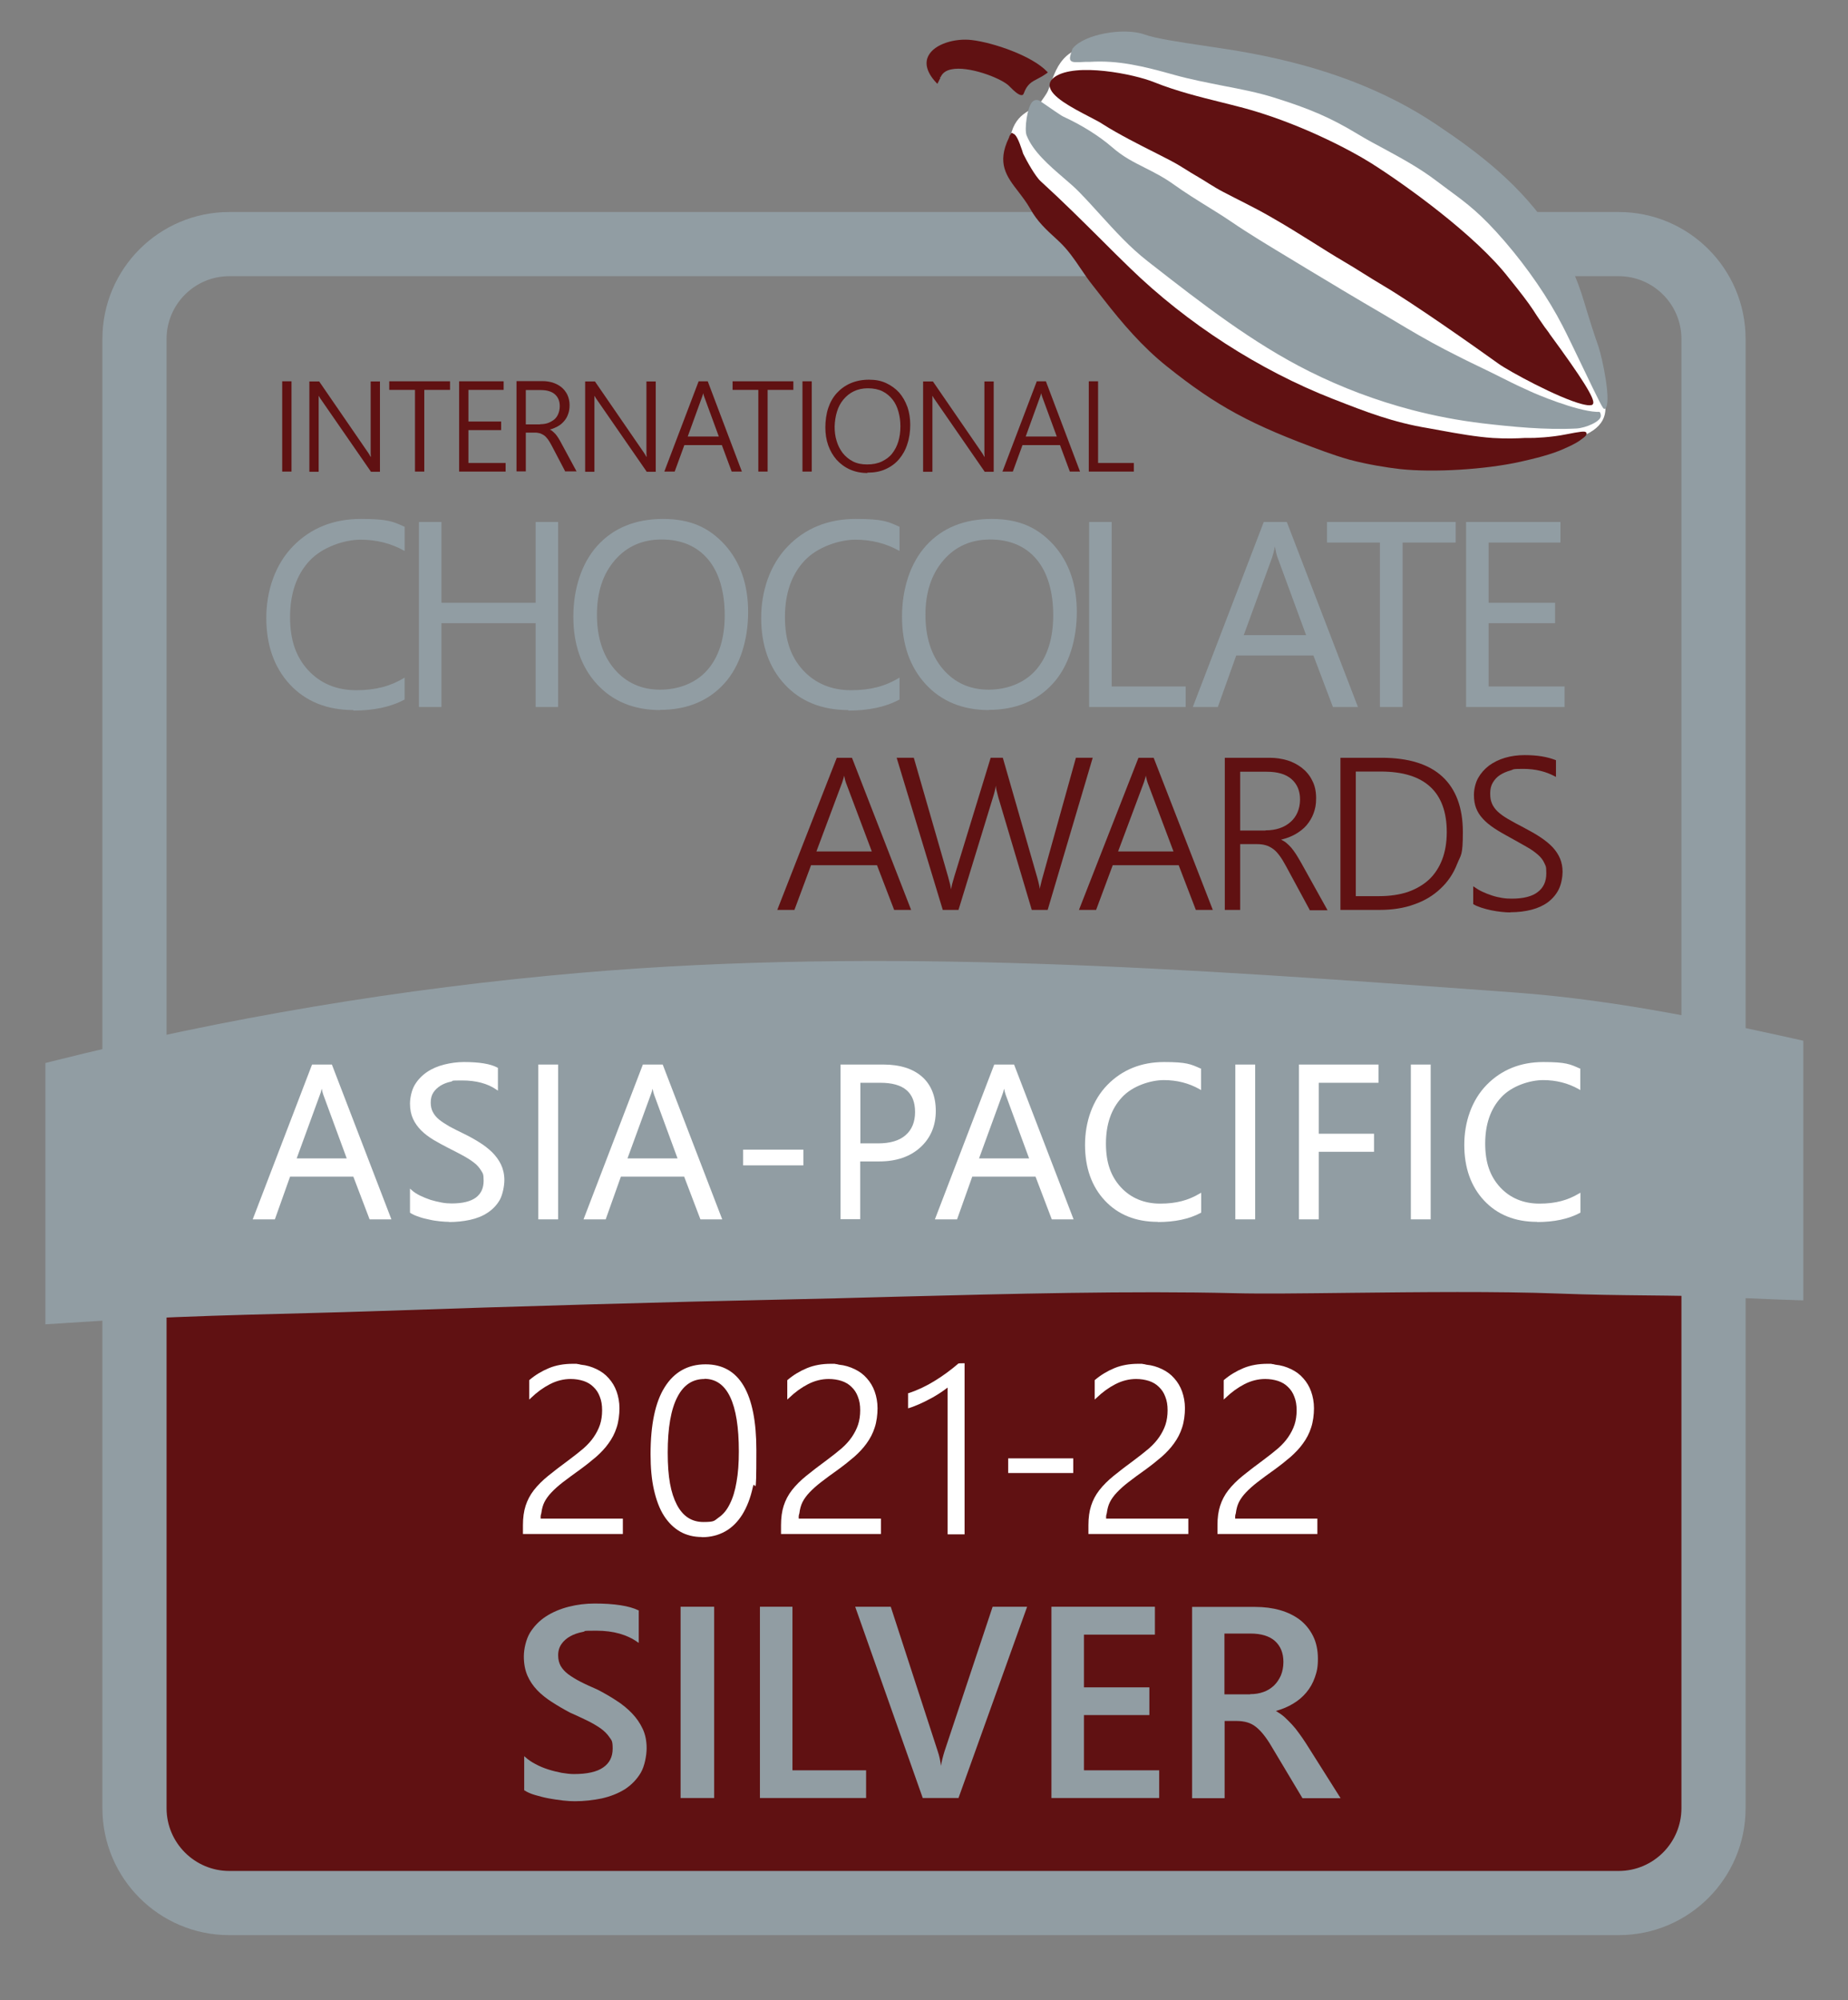 <svg viewBox="0 0 1034 1118.9" version="1.1" xmlns:xlink="http://www.w3.org/1999/xlink" xmlns="http://www.w3.org/2000/svg" id="Layer_1">
  
  <rect x="0" y="0" width="1034" height="1118.9" fill="#808080" stroke="none"/>
  
  <defs>
    <style>
      .st0 {
        fill: none;
      }

      .st1 {
        clip-path: url(#clippath-1);
      }

      .st2 {
        clip-path: url(#clippath-3);
      }

      .st3 {
        clip-path: url(#clippath-4);
      }

      .st4 {
        clip-path: url(#clippath-2);
      }

      .st5 {
        fill: #fff;
      }

      .st6 {
        fill: #601112;
      }

      .st7 {
        clip-path: url(#clippath);
      }

      .st8 {
        fill: #919da3;
      }
    </style>
    <clipPath id="clippath">
      <rect height="1118.9" width="1034" y="0" class="st0"></rect>
    </clipPath>
    <clipPath id="clippath-1">
      <rect height="225.3" width="983.6" y="526.7" x="25.4" class="st0"></rect>
    </clipPath>
    <clipPath id="clippath-2">
      <rect height="1118.9" width="1034" y="0" class="st0"></rect>
    </clipPath>
    <clipPath id="clippath-3">
      <rect height="1118.9" width="1034" y="0" class="st0"></rect>
    </clipPath>
    <clipPath id="clippath-4">
      <rect height="1118.9" width="1034" y="0" class="st0"></rect>
    </clipPath>
  </defs>
  <rect height="334.4" width="861" y="718.4" x="85.9" class="st6"></rect>
  <g class="st7">
    <path d="M905.7,154.5c19.3,0,35.1,15.7,35.1,35.1v821.9c0,19.3-15.7,35.1-35.1,35.1H128.3c-19.3,0-35.1-15.7-35.1-35.1V189.6c0-19.3,15.7-35.1,35.1-35.1h777.4ZM905.7,118.6H128.3c-39.2,0-71,31.8-71,71v821.9c0,39.2,31.8,71,71,71h777.4c39.2,0,71-31.8,71-71V189.6c0-39.2-31.8-71-71-71" class="st8"></path>
  </g>
  <g class="st1">
    <path d="M-441.3,803.6c.9,1.9,4.1,3.8,4.1,3.8,1.5,1,2.1.9,2.5.9.6,0,1.3-.1,2.1-.5l6.5-2.7c52.6-22.8,170.2-38.6,185.2-40.1,17.1-1.7,35.8-4.2,55.1-5.9,44.5-3.8,87.5-7.5,126-11.5,24.8-2.6,52.5-4.4,77.6-6.3l37.6-2.4c60.4-3.5,109.5-3.9,152.7-5.4,84.5-2.9,169.8-5.3,228.2-6.5,20.4-.4,42-1,64.3-1.6,65.3-1.7,132.8-3.4,190.1-2,15.4.4,38.4.1,65-.2,38.4-.4,82-.9,116.3.4,35.5,1.4,65.2.7,92.4,2,37.4,1.8,73.3,3.2,108.7,1.7,45-1.9,93.3-3.4,147.8-9.7,7.4-.8,43.8.2,61.3.7,15.5.4,16.1.4,17.6.3,6.3-.7,11.5-4.1,14-9.1,7.7-15.5-11.7-60-24.1-67.8-34.5-21.9-90.5-28.2-139.9-33.9-20.3-2.3-39.6-4.5-55.8-7.6-26.3-5-52.2-10.7-77.2-16.3-53.8-12-109.5-24.3-169.2-28.7l-13.5-1c-166.4-12.1-338.5-24.7-509.5-10-99.7,8.6-198.7,25.2-295.9,49.6-63.7,16-126.7,35.3-188.7,58-75.4,27.5-162.5,61-236.9,100-21.6,11.4-52,40.9-44.8,51" class="st8"></path>
  </g>
  <g class="st4">
    <path d="M500.3,509l-9.6-25h-36.9l-9.3,25h-9.6l33.3-85.1h8.5l33.1,85.1h-9.6ZM487.8,476.3l-14-37.2c-.3-.7-.6-1.6-.9-2.6-.2-.8-.4-1.6-.6-2.6-.2.9-.4,1.8-.7,2.6-.3,1-.6,1.9-.9,2.6l-13.9,37.2h31Z" class="st6"></path>
    <path d="M577.3,509l-18.7-62.9c-.4-1.5-.8-3-1.1-4.3-.1-.8-.3-1.5-.3-2.3-.3,1.9-.8,4.1-1.6,6.5l-19.3,63h-8.8l-25.8-85.1h9.6l19.2,66.6c.4,1.4.8,2.9,1.1,4.2.2.9.4,1.9.5,2.8.3-1.7.9-4.1,1.8-7l20.4-66.6h6.8l19.2,66.8c.4,1.3.7,2.7,1,3.9.2.9.4,1.8.5,2.7,0-.5.2-1,.3-1.6.2-1,.5-2.1.8-3.3l19.1-68.5h9.4l-25.2,85.1h-8.9Z" class="st6"></path>
    <path d="M669.1,509l-9.6-25h-36.9l-9.3,25h-9.6l33.3-85.1h8.5l33.1,85.1h-9.6ZM656.6,476.3l-14-37.2c-.3-.7-.6-1.6-.9-2.6-.2-.8-.4-1.6-.6-2.6-.2.9-.4,1.8-.7,2.6-.3,1-.6,1.9-.9,2.6l-13.9,37.2h31Z" class="st6"></path>
    <path d="M732.8,509l-13.2-24.4c-1.3-2.4-2.5-4.4-3.7-6-1.2-1.6-2.4-2.9-3.7-3.8-1.3-.9-2.6-1.6-4.1-2-1.4-.4-3.1-.6-4.9-.6h-9.3v36.8h-8.6v-85.1h25.3c3.3,0,6.5.5,9.6,1.4s5.8,2.4,8.2,4.2c2.4,1.9,4.4,4.2,5.8,7.1,1.5,2.8,2.2,6.1,2.2,9.9s-.5,5.8-1.4,8.4c-.9,2.5-2.3,4.8-4,6.8-1.7,2-3.9,3.6-6.3,5-2.3,1.3-5,2.3-7.9,3,1,.5,2,1,2.8,1.7,1,.8,1.9,1.7,2.9,2.8.9,1.1,1.8,2.3,2.7,3.7.9,1.4,1.8,3,2.8,4.7l14.8,26.6h-10.1ZM708.1,464.5c2.9,0,5.5-.4,7.9-1.2,2.4-.8,4.4-2,6.1-3.5,1.7-1.5,3-3.3,3.9-5.4.9-2.1,1.4-4.5,1.4-7.2,0-4.8-1.6-8.6-4.8-11.4-3.2-2.8-7.9-4.1-13.9-4.1h-14.8v32.9h14.1Z" class="st6"></path>
    <path d="M750,509v-85.1h23.1c14.9,0,26.3,3.5,33.9,10.5,7.6,7,11.5,17.4,11.5,31s-1.1,12.6-3.2,17.9c-2.1,5.4-5.2,10-9.3,13.8-4,3.8-8.9,6.8-14.7,8.8-5.7,2.1-12.2,3.1-19.4,3.1h-22.1ZM771.7,501.3c5.9,0,11.3-.8,15.9-2.3,4.6-1.6,8.6-3.9,11.9-6.9,3.2-3,5.7-6.8,7.4-11.2,1.7-4.4,2.6-9.6,2.6-15.4,0-22.5-12.4-33.9-36.9-33.9h-14v69.7h13.1Z" class="st6"></path>
    <path d="M845,510.4c-1.4,0-3-.1-4.9-.3-1.9-.2-3.8-.5-5.8-.9-1.9-.4-3.8-.9-5.6-1.5-1.8-.6-3.2-1.2-4.3-1.9h-.1v-10l.5.3c1.4,1,3,2,4.8,2.8,1.7.8,3.5,1.5,5.4,2.1,1.8.6,3.7,1,5.5,1.3,1.8.3,3.6.4,5.3.4,6.5,0,11.4-1.2,14.6-3.7,3.2-2.4,4.8-5.9,4.8-10.4s-.4-4.1-1.1-5.8c-.7-1.6-1.9-3.2-3.5-4.6-1.6-1.4-3.6-2.9-6.1-4.3-2.5-1.4-5.4-3.1-8.7-4.9-3.7-2-6.9-3.8-9.6-5.6-2.7-1.8-4.9-3.6-6.5-5.4-1.7-1.8-3-3.9-3.8-6-.8-2.1-1.2-4.6-1.2-7.4s.8-6.6,2.3-9.3c1.5-2.7,3.6-5.1,6.1-7,2.6-1.9,5.6-3.4,9-4.4,3.4-1,7.1-1.5,11-1.5,6.8,0,12.6.9,17.3,2.8h.2v9.4l-.4-.2c-5.1-2.8-11.1-4.3-17.9-4.3s-5,.3-7.2.9c-2.2.6-4.2,1.5-5.9,2.6-1.7,1.1-3,2.6-4,4.3-1,1.7-1.4,3.7-1.4,6s.3,4,1,5.6c.6,1.5,1.7,3,3.1,4.4,1.5,1.4,3.4,2.8,5.8,4.2,2.4,1.4,5.3,3,8.8,4.8,3.6,1.9,6.8,3.7,9.5,5.5,2.7,1.8,5,3.7,6.8,5.6,1.8,2,3.2,4.1,4.1,6.3.9,2.2,1.4,4.7,1.4,7.4s-.7,7-2.2,9.9c-1.4,2.8-3.5,5.2-6,7.1-2.6,1.9-5.7,3.3-9.2,4.2-3.5.9-7.4,1.4-11.7,1.4" class="st6"></path>
    <path d="M197.7,397.2c-14.7,0-26.6-4.8-35.4-14.2-8.8-9.4-13.3-22-13.3-37.3s5-29.9,14.9-40.1c9.9-10.2,22.7-15.3,37.9-15.3s18,1.4,24.4,4.3h.2v13.6l-.4-.2c-7.3-4.1-15.5-6.1-24.3-6.1s-21.3,4-28.5,11.8c-7.3,7.8-10.9,18.4-10.9,31.5s3.4,22.4,10.2,29.8c6.8,7.3,15.8,11.1,26.8,11.1s19.2-2.3,26.7-6.8l.4-.3v12.4h-.2c-7.6,4.1-17.2,6.1-28.6,6.1" class="st8"></path>
    <polygon points="299.7 395.5 299.7 348.6 247 348.6 247 395.5 234.4 395.5 234.4 292 247 292 247 337.2 299.7 337.2 299.7 292 312.3 292 312.3 395.5 299.7 395.5" class="st8"></polygon>
    <path d="M369.3,397.2c-14.6,0-26.5-4.9-35.3-14.5-8.8-9.6-13.2-22.3-13.2-37.7s4.5-29.9,13.5-39.8c9-9.9,21.3-14.9,36.7-14.9s25.8,4.9,34.5,14.4c8.7,9.6,13.1,22.3,13.1,37.7s-4.5,30.3-13.4,40c-8.9,9.8-21,14.7-35.9,14.7M370.1,301.8c-10.7,0-19.5,3.9-26.1,11.6-6.7,7.7-10,18-10,30.5s3.3,22.8,9.8,30.4c6.5,7.6,15.1,11.5,25.5,11.5s20.1-3.7,26.5-11c6.4-7.3,9.7-17.6,9.7-30.7s-3.2-24-9.4-31.3c-6.2-7.3-14.9-11-25.9-11" class="st8"></path>
    <path d="M474.6,397.2c-14.7,0-26.6-4.8-35.4-14.2-8.8-9.4-13.3-22-13.3-37.3s5-29.9,14.9-40.1c9.9-10.2,22.7-15.3,37.9-15.3s18,1.4,24.4,4.3h.2v13.6l-.4-.2c-7.3-4.1-15.5-6.1-24.3-6.1s-21.3,4-28.5,11.8c-7.3,7.8-10.9,18.4-10.9,31.5s3.4,22.4,10.2,29.8c6.8,7.3,15.8,11.1,26.8,11.1s19.2-2.3,26.7-6.8l.4-.3v12.4h-.2c-7.6,4.1-17.2,6.1-28.5,6.1" class="st8"></path>
    <path d="M553.2,397.2c-14.6,0-26.5-4.9-35.3-14.5-8.8-9.6-13.2-22.3-13.2-37.7s4.5-29.9,13.5-39.8c9-9.9,21.3-14.9,36.7-14.9s25.8,4.9,34.5,14.4c8.7,9.6,13.1,22.3,13.1,37.7s-4.5,30.3-13.4,40c-8.9,9.8-21,14.7-35.9,14.7M554,301.8c-10.7,0-19.5,3.9-26.1,11.6-6.7,7.7-10.1,18-10.1,30.5s3.3,22.8,9.8,30.4c6.5,7.6,15.1,11.5,25.5,11.5s20.1-3.7,26.5-11c6.4-7.3,9.7-17.6,9.7-30.7s-3.2-24-9.4-31.3c-6.2-7.3-14.9-11-25.9-11" class="st8"></path>
    <polygon points="609.4 395.5 609.4 292 622 292 622 384 663.4 384 663.4 395.5 609.4 395.5" class="st8"></polygon>
    <path d="M745.8,395.5l-10.9-28.8h-43.2l-10.3,28.8h-14l39.7-103.5h12.9l39.8,103.5h-14ZM730.8,355.3l-16-43.5c-.5-1.3-1-3.4-1.5-6.1-.4,2.5-1,4.6-1.5,6.1l-15.9,43.5h34.9Z" class="st8"></path>
    <polygon points="772.1 395.5 772.1 303.5 742.5 303.5 742.5 292 814.5 292 814.5 303.5 784.8 303.5 784.8 395.5 772.1 395.5" class="st8"></polygon>
    <polygon points="820.3 395.5 820.3 292 873.1 292 873.1 303.5 832.9 303.5 832.9 337.2 870.1 337.2 870.1 348.6 832.9 348.6 832.9 384 875.4 384 875.4 395.5 820.3 395.5" class="st8"></polygon>
    <rect height="50.5" width="5.2" y="213.3" x="157.9" class="st6"></rect>
    <path d="M207.5,263.8l-27.8-40.2c-.4-.5-.7-1-1-1.6-.1-.2-.3-.4-.4-.6,0,.2,0,.4,0,.7,0,.7,0,1.7,0,2.8v39h-5.2v-50.5h5.5l27.3,39.7c.4.6.8,1.2,1.1,1.8.2.3.3.5.5.8,0-.5,0-1.1-.1-1.7,0-.9,0-2,0-3.2v-37.4h5.2v50.5h-5.2Z" class="st6"></path>
    <polygon points="232.2 263.8 232.2 218.1 217.8 218.1 217.8 213.3 251.8 213.3 251.8 218.1 237.4 218.1 237.4 263.8 232.2 263.8" class="st6"></polygon>
    <polygon points="256.9 263.8 256.9 213.3 281.8 213.3 281.8 218.1 262.1 218.1 262.1 235.8 280.4 235.8 280.4 240.6 262.1 240.6 262.1 259 282.9 259 282.9 263.8 256.9 263.8" class="st6"></polygon>
    <path d="M316.3,263.8l-7.6-14.5c-.7-1.4-1.5-2.6-2.1-3.5-.7-.9-1.4-1.7-2.1-2.2-.7-.5-1.5-.9-2.3-1.2-.8-.2-1.7-.4-2.8-.4h-5.2v21.7h-5.2v-50.5h14.7c1.9,0,3.8.3,5.5.8,1.8.6,3.4,1.4,4.8,2.5,1.4,1.1,2.5,2.5,3.4,4.2.8,1.7,1.3,3.7,1.3,5.9s-.3,3.5-.8,5c-.5,1.5-1.3,2.9-2.3,4-1,1.2-2.2,2.2-3.7,3-1.3.7-2.7,1.3-4.2,1.7.5.2.9.5,1.4.9.6.5,1.1,1,1.7,1.6.5.6,1.1,1.4,1.6,2.2.5.8,1.1,1.8,1.6,2.8l8.6,15.9h-6.1ZM302.2,237.3c1.6,0,3.1-.2,4.5-.7,1.3-.5,2.5-1.2,3.5-2,1-.9,1.7-1.9,2.2-3.2.5-1.2.8-2.7.8-4.2,0-2.8-.9-5-2.7-6.6-1.8-1.6-4.5-2.4-7.9-2.4h-8.4v19.2h8Z" class="st6"></path>
    <path d="M361.8,263.8l-27.8-40.2c-.4-.5-.7-1-1-1.6-.1-.2-.3-.4-.4-.6,0,.2,0,.4,0,.7,0,.7,0,1.7,0,2.8v39h-5.2v-50.5h5.5l27.3,39.7c.4.6.8,1.2,1.1,1.8.2.3.3.5.5.8,0-.5,0-1.1-.1-1.7,0-.9,0-2,0-3.2v-37.4h5.2v50.5h-5.2Z" class="st6"></path>
    <path d="M409.4,263.8l-5.5-14.8h-21l-5.4,14.8h-5.8l19.2-50.5h5.1l19.1,50.5h-5.8ZM402.2,244.2l-8-21.8c-.2-.4-.3-1-.5-1.5,0-.3-.2-.6-.2-1,0,.3-.2.7-.3,1-.2.6-.3,1.1-.5,1.5l-7.9,21.8h17.5Z" class="st6"></path>
    <polygon points="424.3 263.8 424.3 218.1 409.9 218.1 409.9 213.3 443.9 213.3 443.9 218.1 429.5 218.1 429.5 263.8 424.3 263.8" class="st6"></polygon>
    <rect height="50.5" width="5.2" y="213.3" x="449" class="st6"></rect>
    <path d="M485.3,264.6c-3.6,0-6.9-.7-9.8-2-2.9-1.3-5.4-3.2-7.4-5.4-2-2.3-3.6-5-4.7-8.1-1.1-3.1-1.6-6.5-1.6-10s.5-7.5,1.6-10.8c1.1-3.3,2.7-6.1,4.8-8.4,2.1-2.3,4.7-4.2,7.7-5.5,3-1.3,6.5-2,10.3-2s6.8.6,9.6,1.9c2.8,1.3,5.3,3.1,7.3,5.3,2,2.3,3.5,5,4.6,8,1.1,3.1,1.6,6.5,1.6,10.1s-.5,7.4-1.6,10.6c-1,3.3-2.6,6.1-4.6,8.5-2,2.4-4.6,4.3-7.5,5.6-3,1.4-6.4,2-10.3,2M485.6,217.2c-3,0-5.6.6-7.9,1.7-2.3,1.1-4.2,2.7-5.8,4.6-1.6,1.9-2.8,4.2-3.6,6.8-.8,2.6-1.2,5.4-1.3,8.3,0,2.8.3,5.5,1.1,8,.7,2.5,1.9,4.8,3.4,6.8,1.5,1.9,3.4,3.5,5.7,4.7,2.3,1.2,5,1.7,8,1.7s5.8-.5,8.1-1.6c2.3-1.1,4.3-2.5,5.8-4.4,1.5-1.9,2.7-4.1,3.5-6.7.8-2.6,1.2-5.5,1.2-8.6s-.4-5.7-1.1-8.2c-.7-2.6-1.8-4.9-3.3-6.8-1.5-1.9-3.4-3.5-5.6-4.6s-5-1.7-8.2-1.7" class="st6"></path>
    <path d="M550.9,263.8l-27.8-40.2c-.4-.5-.7-1-1-1.6-.1-.2-.3-.4-.4-.6,0,.2,0,.4,0,.7,0,.7,0,1.7,0,2.8v39h-5.2v-50.5h5.5l27.3,39.7c.4.6.8,1.2,1.1,1.8.2.3.3.5.5.8,0-.5,0-1.1-.1-1.7,0-1,0-2,0-3.2v-37.4h5.2v50.5h-5.2Z" class="st6"></path>
    <path d="M598.6,263.8l-5.5-14.8h-21l-5.4,14.8h-5.8l19.2-50.5h5.1l19.1,50.5h-5.8ZM591.3,244.2l-8-21.8c-.2-.4-.3-1-.5-1.5,0-.3-.2-.6-.2-1,0,.3-.2.7-.3,1-.2.6-.3,1.1-.5,1.5l-7.9,21.8h17.5Z" class="st6"></path>
    <polygon points="609.2 263.8 609.2 213.3 614.4 213.3 614.4 259 634.4 259 634.4 263.8 609.2 263.8" class="st6"></polygon>
    <path d="M834.6,119.4c-33.6-37.7-82-55.3-127.6-74-31.7-12.9-45.7-17.8-85.7-20.2-28.1-1.7-30.3,14-34.9,25.5-.9,2.1-3,4.7-4.1,6.4-3.4,5-13.9,4.7-16.9,19.2-6.1,29.5,33,60.2,64.8,83.8,55.2,40.9,139.7,98.1,209.2,91.3,31.8-3.1,72.6-4.3,54.4-37.4-17.6-32-35.5-68-59.1-94.6" class="st5"></path>
    <path d="M585.9,40.1c-8.4-8.9-30.2-16.3-42.2-17.7-9-1.1-20.8,2-24.3,8.9-1.5,3-2,8.1,4.5,15l.6.6.4-.8c.4-.9.9-1.7,1.3-2.6l-.5-.3h0c0-.1.6,0,.6,0,.9-2.3,3-3.8,6-4.4,9.5-2,27,4.6,31.9,8.9,0,0,.2.2.3.3,3.7,3.8,5.9,5.4,7.3,5.2.5,0,.8-.4,1-.9,1.9-5.2,4.4-6.5,7.7-8.2,1.6-.8,3.4-1.8,5.3-3.2l.5-.4-.5-.5Z" class="st6"></path>
    <path d="M887.7,242.5c0-.3-.1-.5-.3-.7-.8-.7-3.1-.4-11.3,1.2-7.8,1.6-17.6,2.1-21.1,2-.4,0-1.1,0-2.1,0-3.4.2-9.8.5-17.6,0-9.1-.6-19.9-2.5-28.6-4.1-2.8-.5-5.4-1-7.7-1.4-19.5-3.2-34.7-9.1-52.3-16l-.8-.3c-41.2-16.1-81.6-42.1-113.8-73.4-5.4-5.2-10.6-10.4-16.1-15.9-10.4-10.3-21.1-21-33.7-32.5-3-2.7-7.8-11.3-9.7-15.2-.1-.2-.4-.9-.6-1.8-2-6-3.6-9.5-5.3-9.7l-.2-.3h-.3c-.2,0-.3,0-.5.3h0s0,0,0,.1c0,0-.1.2-.2.3-.6.6-.9,1.6-1,2h0c-6.9,14.2-1.3,21.6,5.2,30,2.3,3,4.7,6.1,6.8,9.8,3.9,7,8.8,11.5,14.5,16.7l1.7,1.6c4.8,4.5,8.5,9.9,12,15.1,2.1,3.1,4.2,6.2,6.6,9.2,2,2.6,4.1,5.2,6.1,7.8,10.5,13.5,21.8,26.7,35.3,37.5,28,22.4,47.1,32.8,88.4,47.8,4.1,1.5,8.9,3.1,13.8,4.5,10.1,2.7,20.7,4.4,28.5,5.3,18.7,2,47.5.3,67.3-4.1,7.1-1.6,17.4-4,24.7-7.4l.4-.2c2.1-.9,6-2.7,8.3-4.4l.4-.3c2.6-1.9,3.2-2.3,3.3-4" class="st6"></path>
    <path d="M895.7,232.4c0-.6-.3-1.4-.3-1.4-.2-.4-.3-.4-.3-.5-.1,0-.2-.1-.4-.1h-1.4c-11.8-.6-34.2-10.1-36.9-11.4-3.2-1.5-6.7-3-10.3-4.8-8.2-4.1-16.2-8.1-23.4-11.5-4.6-2.2-9.7-4.9-14.3-7.2l-6.9-3.7c-11-6-19.6-11.4-27.3-15.9-15.1-8.8-30.3-17.9-40.7-24.2-3.6-2.2-7.5-4.5-11.4-6.9-11.6-7-23.6-14.2-33.5-21-2.6-1.8-6.7-4.4-11.4-7.3-6.8-4.2-14.5-9-20.3-13.2-6-4.3-11.3-6.9-16.4-9.5-6.1-3.1-11.9-5.9-18.3-11.5-7.3-6.3-16.9-12.3-27.1-17-1.4-.6-7.6-5-10.7-7.1-2.7-1.9-2.8-1.9-3.1-2-1.2-.5-2.5-.3-3.5.6-3.1,2.8-4.7,15.6-3.4,18.9,3.6,9.1,12.7,16.9,20.7,23.8,3.3,2.8,6.4,5.5,8.9,8.1,4,4.1,7.9,8.4,11.7,12.6,8.1,8.9,16.4,18.1,26.4,25.9l2.3,1.8c27.8,21.7,56.5,44,88.1,59.8,18.4,9.2,37.6,16.4,57.4,21.6,13,3.4,26.2,5.9,39.5,7.5,16.3,1.9,35.3,3.8,52.7,2.9,5.1-.3,13.7-3.9,13.6-7.1" class="st8"></path>
    <path d="M866.9,186.5c-1-1.3-1.6-2.2-1.9-2.6l-.7-.9c-2.4-3.5-3.8-5.4-6.4-9.5-3-4.6-7.9-10.8-11.1-14.8-1-1.3-1.9-2.3-2.5-3.1-18.6-24.1-58.4-52.5-76.9-64.2-12.4-7.8-41.7-23.2-73.4-31.5h-.1c-3.3-.9-6.7-1.7-10.2-2.6-12.5-3.1-25.4-6.3-37.9-11.3-11.3-4.6-43.9-11.1-55.6-3-2.1,1.5-3.1,3.2-2.9,5.1.5,5.9,12.4,12.1,22,17.1,3.3,1.7,6.2,3.2,8.1,4.5,8,5.1,19.9,11.2,29.5,16,2.7,1.4,5.3,2.7,7.6,3.9,4.2,2.2,6.9,3.9,9.6,5.6,1.7,1.1,3.2,2,5.1,3.1,4.9,2.8,9.7,6.2,15.1,9,8.3,4.4,16.9,8.4,26.3,13.8,17.8,10.2,28.2,17.5,42,25.6,6.2,3.6,13.1,8.2,21.4,13.1,16.9,10,49.6,33,64.5,43.7,5.7,4.1,33.3,19.1,46.5,22.5,2.3.6,4.2.9,5.4.6.5,0,.8-.4,1-.8,1.1-2.7-6.3-14.4-24.5-39.2" class="st6"></path>
    <path d="M894.6,194.5c-2.6-7.3-5.2-15.5-8.3-25.8-3.8-13-9.9-26.3-17-37.4-17.6-27.4-41.8-45.7-65.4-61.5-28.7-19.3-63-32.4-104.6-40.1-7.9-1.5-16.8-2.8-25.5-4.1-14.1-2.1-27.4-4.1-33.4-6.3-11.9-4.2-33.9,0-40,7.6,0,.1-.2.2-.3.3l-.5,1.5c-.9,2.8-1.3,4.2-.5,5.2.9,1.1,2.9,1,8.4.7h2.3c16-1,30.1,2.5,46.9,7.2,9.6,2.7,18.8,4.4,27.7,6.2,9.9,1.9,19.3,3.7,28.5,6.6,19.9,6.2,31.7,11.3,46.6,20.3,5.3,3.2,10.5,6,15.6,8.7,9.9,5.4,19.3,10.5,28.9,17.8,2.5,1.9,4.8,3.6,7.1,5.3,9.8,7.2,17.5,12.9,30.8,28.3,13,15.1,24.5,31.9,32.4,47.3,2.5,4.8,6.6,13.4,10.6,21.7,10.5,21.9,11.9,24.5,12.6,24.7,0,0,.2,0,.3,0h.2c4.1-2.8-1.7-29.2-3.4-34" class="st8"></path>
    <path d="M321.6,1007.6c-1.8,0-4-.1-6.6-.4-2.6-.3-5.3-.7-8-1.2-2.7-.5-5.3-1.2-7.7-1.9-2.4-.7-4.4-1.6-5.9-2.6h-.1v-19.1l.5.4c1.6,1.5,3.5,2.8,5.8,4,2.2,1.2,4.6,2.2,7.1,3,2.5.8,5,1.4,7.5,1.9,2.5.4,4.8.7,6.9.7,7.3,0,12.9-1.2,16.4-3.7,3.5-2.4,5.3-5.9,5.3-10.5s-.6-4.6-1.8-6.4c-1.2-1.8-2.9-3.5-5-5-2.2-1.5-4.7-3-7.6-4.4-2.9-1.4-6.1-2.9-9.5-4.4-3.6-1.9-7-3.9-10.1-5.9-3.1-2-5.9-4.2-8.2-6.6-2.3-2.4-4.2-5.2-5.5-8.2-1.3-3-2-6.6-2-10.7s1.2-9.5,3.4-13.2c2.3-3.7,5.3-6.8,9-9.2,3.7-2.4,8-4.2,12.7-5.4,4.7-1.2,9.6-1.8,14.5-1.8,11.1,0,19.4,1.3,24.5,3.8h.2v18.2l-.5-.3c-6-4.3-13.7-6.5-23.1-6.5s-5.2.2-7.8.7c-2.6.5-4.9,1.3-6.9,2.4-2,1.1-3.7,2.6-4.9,4.3-1.2,1.7-1.9,3.8-1.9,6.3s.5,4.3,1.4,6c1,1.7,2.4,3.3,4.3,4.7,1.9,1.4,4.2,2.8,6.9,4.2,2.7,1.4,5.9,2.8,9.5,4.4,3.7,1.9,7.3,4,10.5,6.1,3.3,2.1,6.2,4.5,8.7,7.1,2.5,2.6,4.5,5.5,6,8.7,1.5,3.2,2.2,6.8,2.2,10.8s-1.1,10.1-3.3,13.8c-2.2,3.7-5.2,6.8-8.9,9.2-3.7,2.3-8,4-12.8,5.1-4.8,1-9.9,1.6-15.3,1.6" class="st8"></path>
    <rect height="107" width="18.8" y="898.8" x="380.8" class="st8"></rect>
    <polygon points="425.2 1005.8 425.2 898.8 443.4 898.8 443.4 990.3 484.6 990.3 484.6 1005.8 425.2 1005.8" class="st8"></polygon>
    <path d="M516.3,1005.8l-37.8-107h19.9l26.3,80.9c.8,2.3,1.4,5,1.8,8.1.4-2.6,1.1-5.3,2-8.2l26.9-80.8h19.3l-38.4,107h-20.1Z" class="st8"></path>
    <polygon points="588.3 1005.8 588.3 898.8 646.2 898.8 646.2 914.4 606.5 914.4 606.5 943.9 643.1 943.9 643.1 959.4 606.5 959.4 606.5 990.3 648.6 990.3 648.6 1005.8 588.3 1005.8" class="st8"></polygon>
    <path d="M728.7,1005.8l-17.1-28.6c-1.5-2.6-3-4.8-4.5-6.7-1.4-1.8-2.9-3.3-4.4-4.5-1.5-1.2-3.1-2-4.8-2.5-1.7-.5-3.7-.8-5.9-.8h-6.8v43.2h-18.2v-107h35.3c5,0,9.7.6,13.9,1.8,4.2,1.2,7.9,3,11.1,5.4,3.1,2.4,5.6,5.5,7.4,9.1,1.8,3.6,2.7,7.9,2.7,12.7s-.6,7.3-1.7,10.4c-1.1,3.2-2.7,6-4.8,8.5-2.1,2.5-4.6,4.6-7.5,6.3-2.8,1.7-6,3-9.5,4,1.8,1.1,3.5,2.2,4.9,3.5,1.4,1.3,2.8,2.7,4.1,4.1,1.3,1.4,2.6,3,3.8,4.7,1.3,1.7,2.7,3.8,4.2,6.1l19.2,30.4h-21.3ZM699.5,947.7c2.7,0,5.2-.4,7.4-1.2,2.3-.8,4.2-2,5.9-3.6,1.6-1.5,2.9-3.5,3.9-5.7.9-2.2,1.4-4.8,1.4-7.5,0-5-1.6-8.9-4.7-11.7-3.1-2.8-7.8-4.2-13.7-4.2h-14.6v34h14.4Z" class="st8"></path>
  </g>
  <g class="st2">
    <path d="M292.6,858.2v-5c0-4.2.5-7.8,1.5-10.9,1-3.1,2.5-6,4.6-8.7,2.1-2.7,4.8-5.4,8-8,3.2-2.6,7.1-5.6,11.6-8.9,3-2.2,5.7-4.4,8.1-6.4,2.3-2,4.3-4.2,5.8-6.4,1.5-2.2,2.7-4.5,3.5-6.9.8-2.4,1.2-5.2,1.2-8.1s-.4-5.4-1.3-7.6c-.8-2.2-2-4-3.6-5.5-1.5-1.5-3.4-2.6-5.5-3.3-2.2-.7-4.6-1.1-7.2-1.1-4,0-7.9,1-11.6,2.9-3.7,1.9-7.3,4.5-10.6,7.7l-1,.9v-10.8l.2-.2c3.3-2.8,7-5,10.9-6.6,3.9-1.6,8.4-2.4,13.3-2.4s1.6,0,2.3.1c.7,0,1.5.2,2.2.4,3.2.3,6.1,1.2,8.8,2.5,2.7,1.3,5,3,6.8,5.1,1.9,2.1,3.4,4.6,4.4,7.4,1,2.8,1.6,6,1.6,9.4s-.5,7.6-1.6,10.8c-1,3.2-2.6,6.2-4.5,8.8-1.9,2.7-4.3,5.2-7,7.6-2.7,2.3-5.7,4.7-9,7.1-3.7,2.6-6.8,5-9.5,7-2.6,2-4.8,4-6.5,5.8-1.7,1.8-3,3.6-3.9,5.4-.9,1.8-1.4,3.8-1.7,6h0c0,0,0,.1,0,.1-.2.6-.3,1.1-.4,1.7,0,.4,0,.9,0,1.4h46v8.6h-55.9Z" class="st5"></path>
    <path d="M392.7,859.8c-4.5,0-8.6-1-12.1-3-3.5-2-6.6-5-9.1-8.9-2.5-3.9-4.3-8.8-5.6-14.5-1.3-5.7-1.9-12.4-1.9-19.9,0-16.5,2.6-29.1,7.9-37.5,5.3-8.5,13-12.8,22.9-12.8,18.9,0,28.4,16.1,28.4,48s-.7,14.8-2,20.8c-1.3,6-3.3,11.1-5.9,15.3-2.6,4.1-5.8,7.3-9.6,9.4-3.8,2.1-8.1,3.2-12.9,3.2M394.2,771.4c-6.7,0-11.7,3.3-15.2,10.1-3.6,6.9-5.4,17.3-5.4,31.1s1.7,22.5,5.1,29.1c3.4,6.5,8.3,9.7,14.9,9.7s6-.8,8.5-2.5c2.5-1.7,4.6-4.2,6.2-7.5,1.7-3.3,3-7.5,3.8-12.4.9-4.9,1.3-10.7,1.3-17.1,0-27-6.5-40.6-19.3-40.6" class="st5"></path>
    <path d="M437,858.2v-5c0-4.2.5-7.8,1.5-10.9,1-3.1,2.5-6,4.6-8.7,2.1-2.7,4.8-5.4,8-8,3.2-2.6,7.1-5.6,11.6-8.9,3-2.2,5.7-4.4,8.1-6.4,2.3-2,4.3-4.2,5.8-6.4,1.5-2.2,2.7-4.5,3.5-6.9.8-2.4,1.2-5.2,1.2-8.1s-.4-5.4-1.3-7.6c-.8-2.2-2-4-3.6-5.5-1.5-1.5-3.4-2.6-5.5-3.3-2.2-.7-4.6-1.1-7.2-1.1-4,0-7.9,1-11.6,2.9-3.7,1.9-7.3,4.5-10.6,7.7l-1,.9v-10.8l.2-.2c3.3-2.8,7-5,10.9-6.6,3.9-1.6,8.4-2.4,13.3-2.4s1.6,0,2.3.1c.7,0,1.5.2,2.2.4,3.2.3,6.1,1.2,8.8,2.5,2.7,1.3,5,3,6.8,5.1,1.9,2.1,3.4,4.6,4.4,7.4,1,2.8,1.6,6,1.6,9.4s-.5,7.6-1.6,10.8c-1,3.2-2.6,6.2-4.5,8.8-1.9,2.7-4.3,5.2-7,7.6-2.7,2.3-5.7,4.7-9,7.1-3.7,2.6-6.9,5-9.5,7-2.6,2-4.8,4-6.5,5.8-1.7,1.8-3,3.6-3.9,5.4-.9,1.8-1.4,3.8-1.7,6h0c0,0,0,.1,0,.1-.2.6-.3,1.1-.4,1.7,0,.4,0,.9,0,1.4h46v8.6h-55.9Z" class="st5"></path>
    <path d="M530.2,858.2v-82c-1.3,1-2.7,2-4.2,3-1.9,1.2-3.8,2.4-5.8,3.4-2,1.1-3.9,2-5.9,2.9-2,.8-3.8,1.6-5.5,2.1l-.7.2v-8.5h.4c5-1.7,9.9-4,14.4-6.8,4.6-2.8,9.1-6.1,13.4-9.8h.2c0-.1,3.2-.1,3.2-.1v95.7h-9.4Z" class="st5"></path>
    <rect height="8.2" width="36.4" y="815.8" x="564.1" class="st5"></rect>
    <path d="M609,858.2v-5c0-4.2.5-7.8,1.5-10.9,1-3.1,2.5-6,4.6-8.7,2.1-2.7,4.8-5.4,8-8,3.2-2.6,7.1-5.6,11.6-8.9,3-2.2,5.7-4.4,8.1-6.4,2.3-2,4.3-4.2,5.8-6.4,1.5-2.2,2.7-4.5,3.5-6.9.8-2.4,1.2-5.2,1.2-8.1s-.4-5.4-1.3-7.6c-.8-2.2-2-4-3.6-5.5-1.5-1.5-3.4-2.6-5.5-3.3-2.2-.7-4.6-1.1-7.2-1.1-4,0-7.9,1-11.6,2.9-3.7,1.9-7.3,4.5-10.6,7.7l-1,.9v-10.8l.2-.2c3.3-2.8,7-5,10.9-6.6,3.9-1.6,8.4-2.4,13.3-2.4s1.6,0,2.3.1c.7,0,1.5.2,2.2.4,3.2.3,6.1,1.2,8.8,2.5,2.7,1.3,5,3,6.8,5.1,1.9,2.1,3.4,4.6,4.4,7.4,1,2.8,1.6,6,1.6,9.4s-.5,7.6-1.6,10.8c-1,3.2-2.6,6.2-4.5,8.8-1.9,2.7-4.3,5.2-7,7.6-2.7,2.3-5.7,4.7-9,7.1-3.7,2.6-6.9,5-9.5,7-2.6,2-4.8,4-6.5,5.8-1.7,1.8-3,3.6-3.9,5.4-.9,1.8-1.4,3.8-1.7,6h0c0,0,0,.1,0,.1-.2.6-.3,1.1-.4,1.7,0,.4,0,.9,0,1.4h46v8.6h-55.9Z" class="st5"></path>
    <path d="M681.2,858.2v-5c0-4.2.5-7.8,1.5-10.9,1-3.1,2.5-6,4.6-8.7,2.1-2.7,4.8-5.4,8-8,3.2-2.6,7.1-5.6,11.6-8.9,3-2.2,5.7-4.4,8.1-6.4,2.3-2,4.3-4.2,5.8-6.4,1.5-2.2,2.7-4.5,3.5-6.9.8-2.4,1.2-5.2,1.2-8.1s-.4-5.4-1.3-7.6c-.8-2.2-2-4-3.6-5.5-1.5-1.5-3.4-2.6-5.5-3.3-2.2-.7-4.6-1.1-7.2-1.1-4,0-7.9,1-11.6,2.9-3.7,1.9-7.3,4.5-10.6,7.7l-1,.9v-10.8l.2-.2c3.3-2.8,7-5,10.9-6.6,3.9-1.6,8.4-2.4,13.3-2.4s1.6,0,2.3.1c.7,0,1.5.2,2.2.4,3.2.3,6.1,1.2,8.8,2.5,2.7,1.3,5,3,6.8,5.1,1.9,2.1,3.4,4.6,4.4,7.4,1,2.8,1.6,6,1.6,9.4s-.5,7.6-1.6,10.8c-1,3.2-2.6,6.2-4.5,8.8-1.9,2.7-4.3,5.2-7,7.6-2.7,2.3-5.7,4.7-9,7.1-3.7,2.6-6.9,5-9.5,7-2.6,2-4.8,4-6.5,5.8-1.7,1.8-3,3.6-3.9,5.4-.9,1.8-1.4,3.8-1.7,6h0c0,0,0,.1,0,.1-.2.6-.3,1.1-.4,1.7,0,.4,0,.9,0,1.4h46v8.6h-55.9Z" class="st5"></path>
  </g>
  <g class="st3">
    <path d="M206.8,682.1l-9.1-23.9h-35.4l-8.5,23.9h-12.4l33.2-86.6h11.1l33.3,86.6h-12.3ZM194,648l-13.1-35.6c-.3-.8-.6-2-.9-3.4-.3,1.4-.6,2.5-1,3.4l-13,35.6h28Z" class="st5"></path>
    <path d="M251.3,683.5c-1.4,0-3.1-.1-5.1-.3-2-.2-4.1-.5-6.1-1-2.1-.4-4.1-.9-5.9-1.6-1.9-.6-3.4-1.3-4.6-2.1l-.2-.2v-13.4l.9.8c1.3,1.2,2.9,2.2,4.7,3.1,1.9.9,3.8,1.7,5.9,2.4,2,.6,4.1,1.1,6.2,1.5,2.1.4,4,.5,5.7.5,6,0,10.5-1.1,13.5-3.3,2.9-2.2,4.3-5.3,4.3-9.4s-.5-4.1-1.4-5.7c-1-1.6-2.3-3.2-4.1-4.5-1.8-1.4-3.9-2.7-6.3-4-2.4-1.3-5.1-2.7-7.9-4.1-3-1.5-5.8-3.1-8.4-4.6-2.6-1.6-4.9-3.3-6.8-5.2-1.9-1.9-3.5-4.1-4.6-6.5-1.1-2.4-1.7-5.3-1.7-8.5s.9-7.5,2.6-10.4c1.7-2.9,4.1-5.4,6.9-7.3,2.8-1.9,6.1-3.3,9.7-4.2,3.6-.9,7.3-1.4,11-1.4,8.5,0,14.8,1,18.7,3.1l.3.2v12.7l-.9-.6c-4.9-3.4-11.4-5.1-19.1-5.1s-4.3.2-6.4.7c-2.1.4-4,1.2-5.7,2.2-1.6,1-3,2.3-4,3.8-1,1.5-1.5,3.4-1.5,5.6s.4,3.9,1.2,5.4c.8,1.5,1.9,2.9,3.5,4.2,1.6,1.3,3.5,2.5,5.7,3.8,2.3,1.2,4.9,2.6,7.9,4,3.1,1.5,6,3.1,8.7,4.8,2.8,1.7,5.2,3.6,7.3,5.6,2.1,2.1,3.8,4.4,5,6.9,1.2,2.5,1.9,5.5,1.9,8.7s-.9,8-2.5,11c-1.7,3-4,5.4-6.9,7.3-2.8,1.9-6.2,3.2-9.9,4-3.7.8-7.6,1.2-11.7,1.2" class="st5"></path>
    <rect height="86.6" width="11.1" y="595.5" x="301.2" class="st5"></rect>
    <path d="M391.9,682.1l-9.1-23.9h-35.4l-8.5,23.9h-12.4l33.2-86.6h11.1l33.3,86.6h-12.3ZM379.1,648l-13.1-35.6c-.3-.8-.6-2-.9-3.4-.3,1.4-.6,2.5-1,3.4l-13,35.6h28Z" class="st5"></path>
    <rect height="8.8" width="33.7" y="643.1" x="415.8" class="st5"></rect>
    <path d="M470.3,682.1v-86.6h24c9.2,0,16.5,2.3,21.6,6.8,5.1,4.5,7.7,11,7.7,19.2s-2.9,15.1-8.6,20.3c-5.7,5.2-13.4,7.9-23,7.9h-10.7v32.3h-11.1ZM491.3,639.6c6.7,0,11.9-1.5,15.4-4.6,3.5-3,5.3-7.4,5.3-12.9,0-11-6.4-16.4-19.4-16.4h-11.2v33.9h9.9Z" class="st5"></path>
    <path d="M588.5,682.1l-9.1-23.9h-35.4l-8.5,23.9h-12.4l33.2-86.6h11.1l33.3,86.6h-12.3ZM575.8,648l-13.1-35.6c-.3-.8-.6-2-.9-3.4-.3,1.4-.6,2.5-1,3.4l-13,35.6h28Z" class="st5"></path>
    <path d="M647.8,683.5c-12.3,0-22.2-4-29.6-11.9-7.4-7.9-11.1-18.4-11.1-31.2s4.2-25,12.5-33.5c8.3-8.5,19-12.8,31.7-12.8s15,1.2,20.4,3.6h.3v12.1l-.8-.5c-6-3.4-12.7-5.1-20-5.1s-17.5,3.2-23.4,9.6c-6,6.4-9,15.1-9,25.9s2.8,18.4,8.4,24.5c5.6,6,13,9.1,22,9.1s15.8-1.9,22-5.6l.9-.5v11.1l-.3.2c-6.4,3.4-14.4,5.1-23.9,5.1" class="st5"></path>
    <rect height="86.6" width="11.1" y="595.5" x="691.2" class="st5"></rect>
    <polygon points="726.8 682.1 726.8 595.5 771.3 595.5 771.3 605.7 737.9 605.7 737.9 634.2 768.8 634.2 768.8 644.3 737.9 644.3 737.9 682.1 726.8 682.1" class="st5"></polygon>
    <rect height="86.6" width="11.1" y="595.5" x="789.4" class="st5"></rect>
    <path d="M860,683.5c-12.3,0-22.2-4-29.6-11.9-7.4-7.9-11.1-18.4-11.1-31.2s4.2-25,12.5-33.5c8.3-8.5,19-12.8,31.7-12.8s15,1.2,20.4,3.6h.3v12.1l-.8-.5c-6-3.4-12.7-5.1-20-5.1s-17.5,3.2-23.4,9.6c-6,6.4-9,15.1-9,25.9s2.8,18.4,8.4,24.5c5.6,6,13,9.1,22,9.1s15.8-1.9,22-5.6l.9-.5v11.1l-.3.2c-6.4,3.4-14.4,5.1-23.9,5.1" class="st5"></path>
  </g>
</svg>